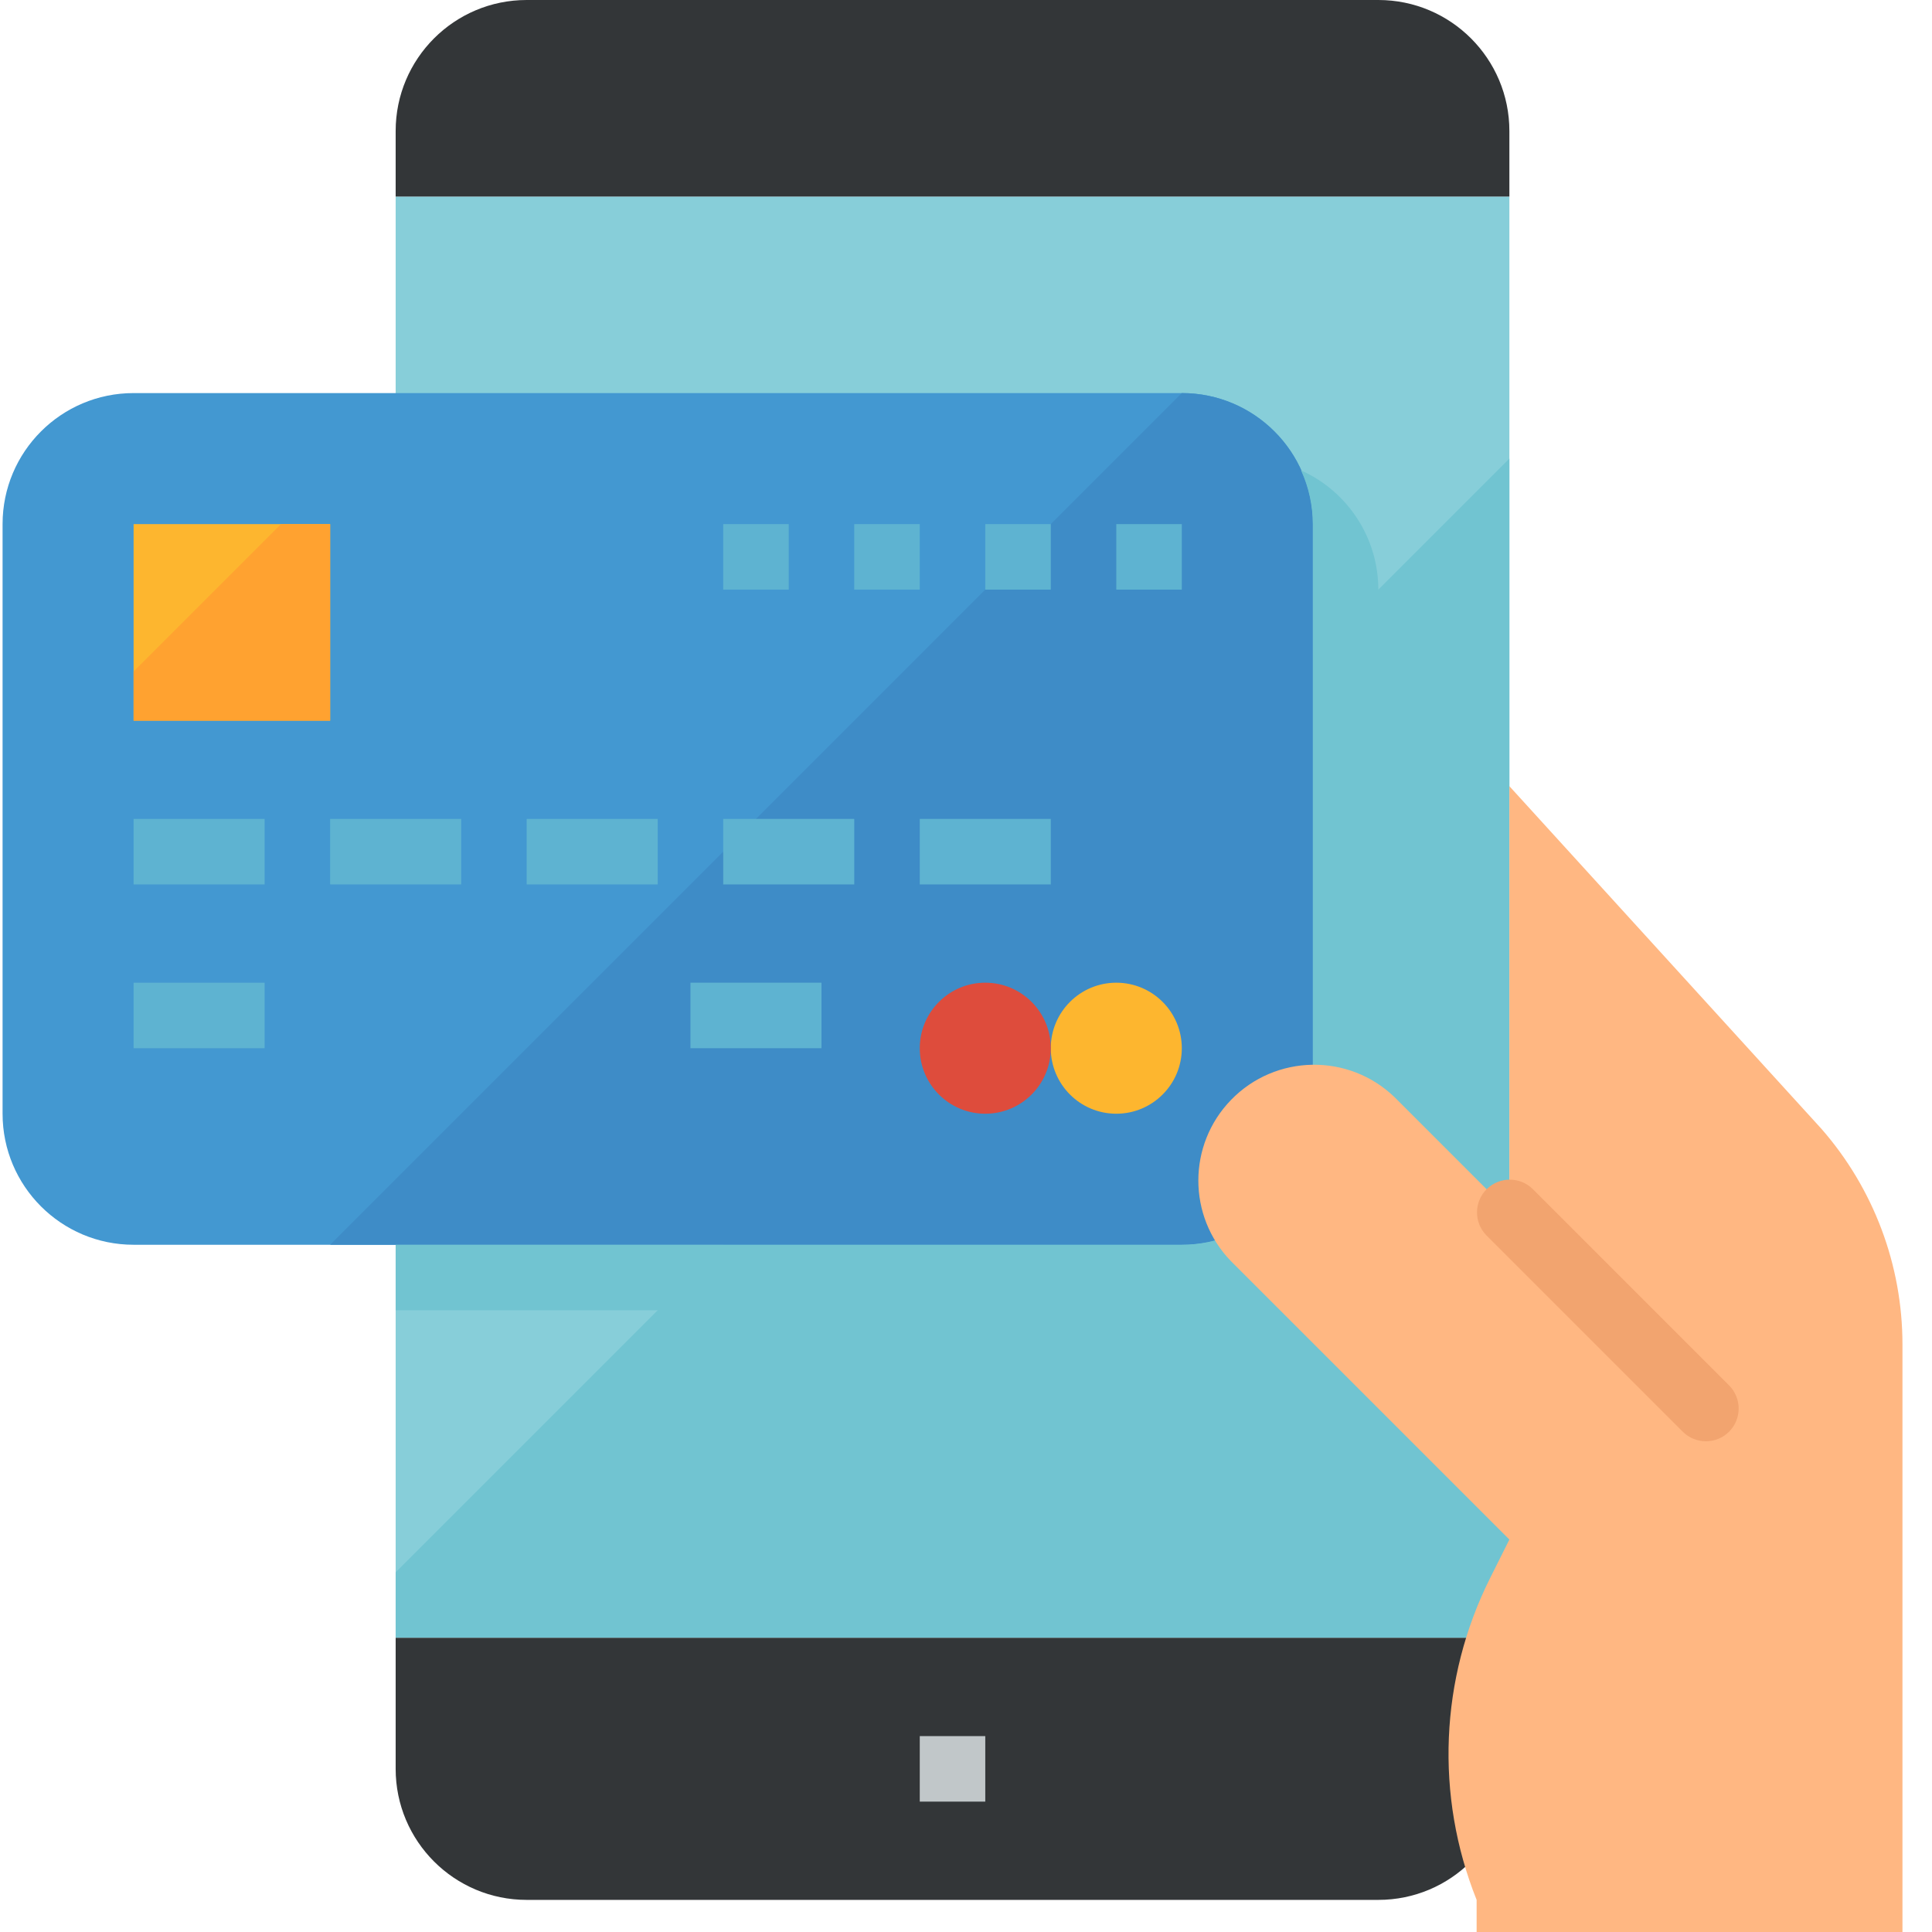 <?xml version="1.0" encoding="UTF-8"?> <svg xmlns="http://www.w3.org/2000/svg" xmlns:xlink="http://www.w3.org/1999/xlink" xmlns:svgjs="http://svgjs.com/svgjs" version="1.1" width="512" height="512" x="0" y="0" viewBox="0 0 601 601.8" style="enable-background:new 0 0 512 512" xml:space="preserve" class=""><g> <g xmlns="http://www.w3.org/2000/svg" id="surface1"> <path d="M 122.844 61.219 L 469.758 61.219 L 469.758 510.168 L 122.844 510.168 Z M 122.844 61.219 " style="" fill="#87ced9" data-original="#87ced9"></path> <path d="M 122.844 489.762 L 122.844 510.168 L 469.758 510.168 L 469.758 142.848 Z M 122.844 489.762 " style="" fill="#71c4d1" data-original="#71c4d1"></path> <path d="M 469.758 40.812 C 469.758 18.273 451.484 0 428.945 0 L 163.656 0 C 141.117 0 122.844 18.273 122.844 40.812 L 122.844 61.219 L 469.758 61.219 Z M 469.758 40.812 " style="" fill="#333638" data-original="#dadddf" class=""></path> <path d="M 122.844 510.168 L 122.844 550.984 C 122.844 573.523 141.117 591.797 163.656 591.797 L 428.945 591.797 C 451.484 591.797 469.758 573.523 469.758 550.984 L 469.758 510.168 Z M 122.844 510.168 " style="" fill="#333638" data-original="#dadddf" class=""></path> <path d="M 286.098 540.781 L 306.504 540.781 L 306.504 561.188 L 286.098 561.188 Z M 286.098 540.781 " style="" fill="#c1c7c9" data-original="#c1c7c9" class=""></path> <path d="M 0.402 346.914 L 0.402 163.254 C 0.402 140.715 18.676 122.441 41.215 122.441 L 367.723 122.441 C 390.262 122.441 408.539 140.715 408.539 163.254 L 408.539 346.914 C 408.539 369.453 390.262 387.73 367.723 387.73 L 41.215 387.73 C 18.676 387.73 0.402 369.453 0.402 346.914 Z M 0.402 346.914 " style="" fill="#4398d1" data-original="#4398d1" class=""></path> <path d="M 367.723 122.441 L 102.438 387.73 L 367.723 387.73 C 390.262 387.73 408.539 369.453 408.539 346.914 L 408.539 163.254 C 408.539 140.715 390.262 122.441 367.723 122.441 Z M 367.723 122.441 " style="" fill="#3e8cc7" data-original="#3e8cc7" class=""></path> <path d="M 404.863 146.52 C 407.273 151.777 408.527 157.48 408.539 163.254 L 408.539 346.914 C 408.539 369.453 390.262 387.73 367.723 387.73 L 122.844 387.73 L 122.844 408.137 L 388.129 408.137 C 410.672 408.137 428.945 389.863 428.945 367.32 L 428.945 183.66 C 428.926 167.621 419.496 153.082 404.863 146.52 Z M 404.863 146.52 " style="" fill="#71c4d1" data-original="#71c4d1"></path> <path d="M 41.215 163.254 L 102.438 163.254 L 102.438 224.473 L 41.215 224.473 Z M 41.215 163.254 " style="" fill="#fdb62f" data-original="#fdb62f"></path> <path d="M 41.215 255.086 L 82.027 255.086 L 82.027 275.492 L 41.215 275.492 Z M 41.215 255.086 " style="" fill="#5eb3d1" data-original="#5eb3d1"></path> <path d="M 41.215 306.102 L 82.027 306.102 L 82.027 326.508 L 41.215 326.508 Z M 41.215 306.102 " style="" fill="#5eb3d1" data-original="#5eb3d1"></path> <path d="M 214.672 306.102 L 255.488 306.102 L 255.488 326.508 L 214.672 326.508 Z M 214.672 306.102 " style="" fill="#5eb3d1" data-original="#5eb3d1"></path> <path d="M 102.438 255.086 L 143.25 255.086 L 143.25 275.492 L 102.438 275.492 Z M 102.438 255.086 " style="" fill="#5eb3d1" data-original="#5eb3d1"></path> <path d="M 163.656 255.086 L 204.469 255.086 L 204.469 275.492 L 163.656 275.492 Z M 163.656 255.086 " style="" fill="#5eb3d1" data-original="#5eb3d1"></path> <path d="M 224.875 255.086 L 265.691 255.086 L 265.691 275.492 L 224.875 275.492 Z M 224.875 255.086 " style="" fill="#5eb3d1" data-original="#5eb3d1"></path> <path d="M 286.098 255.086 L 326.91 255.086 L 326.91 275.492 L 286.098 275.492 Z M 286.098 255.086 " style="" fill="#5eb3d1" data-original="#5eb3d1"></path> <path d="M 347.316 163.254 L 367.723 163.254 L 367.723 183.66 L 347.316 183.66 Z M 347.316 163.254 " style="" fill="#5eb3d1" data-original="#5eb3d1"></path> <path d="M 306.504 163.254 L 326.91 163.254 L 326.91 183.66 L 306.504 183.66 Z M 306.504 163.254 " style="" fill="#5eb3d1" data-original="#5eb3d1"></path> <path d="M 265.691 163.254 L 286.098 163.254 L 286.098 183.66 L 265.691 183.66 Z M 265.691 163.254 " style="" fill="#5eb3d1" data-original="#5eb3d1"></path> <path d="M 224.875 163.254 L 245.281 163.254 L 245.281 183.66 L 224.875 183.66 Z M 224.875 163.254 " style="" fill="#5eb3d1" data-original="#5eb3d1"></path> <path d="M 367.723 326.508 C 367.723 337.777 358.586 346.914 347.316 346.914 C 336.047 346.914 326.91 337.777 326.91 326.508 C 326.91 315.238 336.047 306.102 347.316 306.102 C 358.586 306.102 367.723 315.238 367.723 326.508 Z M 367.723 326.508 " style="" fill="#fdb62f" data-original="#fdb62f"></path> <path d="M 326.91 326.508 C 326.91 337.777 317.773 346.914 306.504 346.914 C 295.234 346.914 286.098 337.777 286.098 326.508 C 286.098 315.238 295.234 306.102 306.504 306.102 C 317.773 306.102 326.91 315.238 326.91 326.508 Z M 326.91 326.508 " style="" fill="#de4c3c" data-original="#de4c3c" class=""></path> <path d="M 41.215 209.168 L 41.215 224.473 L 102.438 224.473 L 102.438 163.254 L 87.129 163.254 Z M 41.215 209.168 " style="" fill="#ffa230" data-original="#ffa230"></path> <path d="M 566.953 351.609 L 469.758 244.883 L 469.758 377.527 L 434.047 341.812 C 419.73 327.957 396.887 328.324 383.027 342.641 C 369.488 356.629 369.488 378.844 383.027 392.832 L 469.758 479.559 L 463.719 491.629 C 448.086 522.895 446.574 559.352 459.555 591.797 L 459.555 602 L 592.199 602 L 592.199 418.789 C 592.199 394.074 583.23 370.211 566.953 351.609 Z M 566.953 351.609 " style="" fill="#ffb782" data-original="#ffb782"></path> <path d="M 530.977 448.949 C 528.273 448.949 525.672 447.879 523.766 445.961 L 462.543 384.738 C 458.625 380.688 458.738 374.23 462.789 370.312 C 466.75 366.496 473.012 366.496 476.973 370.312 L 538.191 431.531 C 542.172 435.52 542.172 441.98 538.191 445.961 C 536.273 447.879 533.684 448.949 530.977 448.949 Z M 530.977 448.949 " style="" fill="#f2a46f" data-original="#f2a46f"></path> </g> </g></svg> 